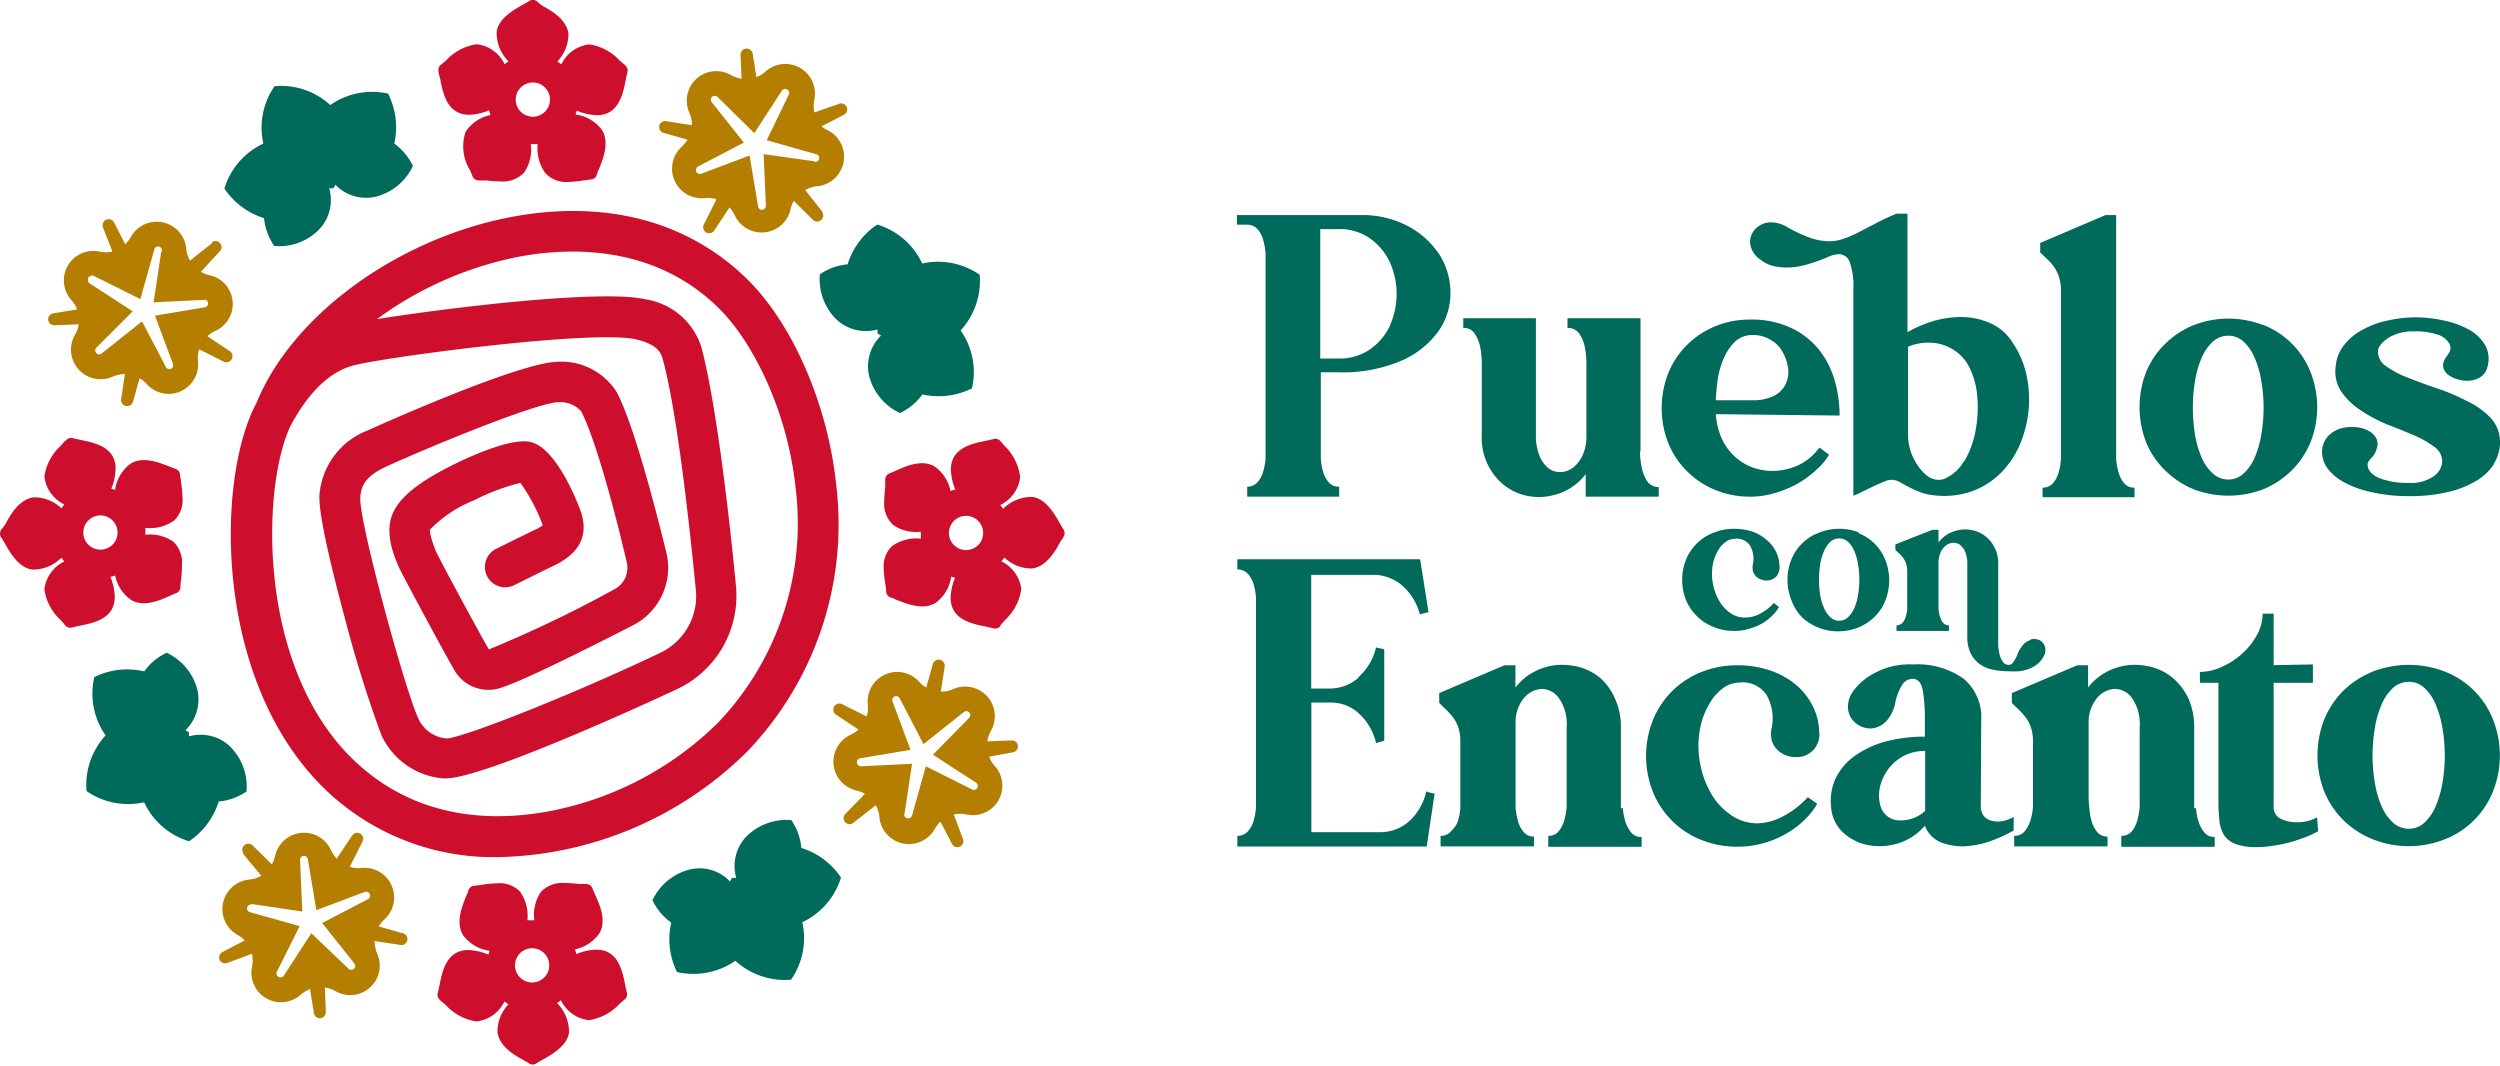 <svg id="Capa_1" data-name="Capa 1" xmlns="http://www.w3.org/2000/svg" viewBox="0 0 179.7 76.61"><defs><style>.cls-1{fill:#ce0e2d;}.cls-2{fill:#006a5b;}.cls-3{fill:#b47f00;}</style></defs><path class="cls-1" d="M45.14,4.59l-.36-.3a3.72,3.72,0,0,0-2.21-1.18,2.55,2.55,0,0,0-2,1.43l-.29-.2a2.86,2.86,0,0,0,.8-2c-.13-1-1.18-1.64-1.87-2L38.79,0a.45.45,0,0,0-.54,0c-.12.08-.28.17-.47.27-.69.39-1.73,1-1.86,1.93a2.89,2.89,0,0,0,.85,2.13l-.28.2a2.55,2.55,0,0,0-2-1.43,3.71,3.71,0,0,0-2.22,1.18l-.36.3a.47.47,0,0,0-.16.52c0,.14.07.32.12.53.19,1,.5,2.54,2.07,2.54a4.06,4.06,0,0,0,1.43-.32,3.38,3.38,0,0,0,.11.34,2.79,2.79,0,0,0-1.79,1.2A3.26,3.26,0,0,0,34,12.15c.07.17.14.31.18.43a.47.47,0,0,0,.44.31l.55,0a9.2,9.2,0,0,0,1,.07,2.13,2.13,0,0,0,1.72-.63,2.9,2.9,0,0,0,.48-2.05h.5a3,3,0,0,0,.54,2.07A2,2,0,0,0,41,13a7.74,7.74,0,0,0,1.15-.11l.54-.07a.47.47,0,0,0,.43-.33c0-.12.1-.27.16-.43.3-.75.75-1.88.23-2.77a2.85,2.85,0,0,0-1.9-1.14c0-.09,0-.18.08-.27a4.06,4.06,0,0,0,1.43.32c1.58,0,1.88-1.53,2.08-2.54a3.88,3.88,0,0,1,.12-.53.49.49,0,0,0-.17-.52M37.29,7.08a1.23,1.23,0,1,1,1.23,1.23,1.23,1.23,0,0,1-1.23-1.23" transform="translate(-0.22 0.08)"/><path class="cls-2" d="M28.16,6.66a5.24,5.24,0,0,0-4.2.81,5.25,5.25,0,0,0-4-1.36,5.23,5.23,0,0,0-.81,4.13,5.25,5.25,0,0,0-2.8,3.23,5.31,5.31,0,0,0,2.85,2.13,4.25,4.25,0,0,0,.73,2,4,4,0,0,0,3.25-1.21,3.05,3.05,0,0,0,.7-2.94,2,2,0,0,0,.3,0s.1-.15.15-.25a3.05,3.05,0,0,0,2.89.86,4.05,4.05,0,0,0,2.68-2.21,4.22,4.22,0,0,0-1.34-1.61,5.34,5.34,0,0,0-.42-3.54" transform="translate(-0.22 0.08)"/><path class="cls-3" d="M15.46,17.4l-1.58,1.25a2,2,0,0,1-.27-.83,2.13,2.13,0,0,0-4-.84,2.34,2.34,0,0,1-.39.49l-.81-1.58a.44.44,0,0,0-.8.35L8.3,18a2.12,2.12,0,0,1-.94,0,2.12,2.12,0,0,0-2,3.5,2.05,2.05,0,0,1,.4.66l-1.69.28a.43.43,0,0,0,.09.86l1.72-.07A2,2,0,0,1,5.6,24a2.13,2.13,0,0,0,2.71,3,2.16,2.16,0,0,1,.89-.19l-.28,1.84a.44.44,0,0,0,.85.18l.48-1.72a1.81,1.81,0,0,1,.51.41,2.12,2.12,0,0,0,3.69-1.65,2,2,0,0,1,.09-.84l1.79.9a.44.44,0,0,0,.44-.75l-1.64-1.09a2,2,0,0,1,.58-.39,2.12,2.12,0,0,0-.43-4,2.22,2.22,0,0,1-.62-.24L16,18a.43.43,0,0,0-.58-.64M11.81,18l-.55,3.65L15,21.47A.29.29,0,0,1,15,22l-3.64.61,1.29,3.46a.28.28,0,0,1-.51.23l-1.71-3.28-2.89,2.3a.28.28,0,0,1-.38-.42L9.76,22.3l-3.08-2A.28.28,0,0,1,7,19.77l3.31,1.65,1-3.56a.28.28,0,0,1,.55.12" transform="translate(-0.22 0.08)"/><path class="cls-1" d="M4.89,31.61l-.3.35a3.71,3.71,0,0,0-1.18,2.22,2.56,2.56,0,0,0,1.43,2,2.83,2.83,0,0,0-.2.28,2.82,2.82,0,0,0-2-.79c-1,.13-1.64,1.18-2,1.87A3.83,3.83,0,0,1,.3,38a.54.54,0,0,0-.08.28.53.53,0,0,0,.08.27A3.64,3.64,0,0,1,.58,39c.38.68,1,1.72,1.93,1.86A2.86,2.86,0,0,0,4.64,40a2.83,2.83,0,0,0,.2.28,2.56,2.56,0,0,0-1.43,2,3.71,3.71,0,0,0,1.18,2.22c.12.13.22.25.3.35a.48.48,0,0,0,.52.17l.53-.12c1-.2,2.53-.5,2.53-2.07a4,4,0,0,0-.31-1.44l.34-.1a2.78,2.78,0,0,0,1.2,1.79c.9.48,2,0,2.75-.34a3.36,3.36,0,0,1,.43-.18.49.49,0,0,0,.31-.45,4.15,4.15,0,0,1,.05-.54,9.52,9.52,0,0,0,.06-1,2.08,2.08,0,0,0-.63-1.72,2.92,2.92,0,0,0-2-.49v-.15c0-.12,0-.23,0-.35a2.93,2.93,0,0,0,2.08-.54,2,2,0,0,0,.59-1.58,7.74,7.74,0,0,0-.11-1.15c0-.21-.06-.4-.07-.54a.47.47,0,0,0-.33-.43l-.44-.17c-.75-.29-1.88-.74-2.76-.22a2.85,2.85,0,0,0-1.14,1.9l-.27-.08a4,4,0,0,0,.31-1.44c0-1.57-1.52-1.87-2.53-2.07l-.53-.12a.48.48,0,0,0-.52.17m2.49,7.84a1.23,1.23,0,1,1,1.23-1.22,1.23,1.23,0,0,1-1.23,1.22" transform="translate(-0.22 0.08)"/><path class="cls-2" d="M7,48.59a5.22,5.22,0,0,0,.81,4.19,5.26,5.26,0,0,0-1.37,4,5.26,5.26,0,0,0,4.14.81,5.23,5.23,0,0,0,3.23,2.8,5.36,5.36,0,0,0,2.13-2.86,4.11,4.11,0,0,0,2-.72,4.07,4.07,0,0,0-1.21-3.26,3.08,3.08,0,0,0-2.93-.7c0-.11,0-.29,0-.29l-.25-.15a3.09,3.09,0,0,0,.86-2.9,4.05,4.05,0,0,0-2.21-2.67,4.11,4.11,0,0,0-1.61,1.34A5.33,5.33,0,0,0,7,48.59" transform="translate(-0.22 0.08)"/><path class="cls-3" d="M17.69,61.29,19,62.87a2.14,2.14,0,0,1-.83.27,2.13,2.13,0,0,0-.84,4,2,2,0,0,1,.48.38l-1.58.82a.43.43,0,0,0,.35.79l1.75-.65a2.13,2.13,0,0,1,0,.94,2.13,2.13,0,0,0,3.51,2,2.24,2.24,0,0,1,.66-.4l.28,1.7a.43.43,0,0,0,.86-.09l-.07-1.73a2.36,2.36,0,0,1,.76.26,2.12,2.12,0,0,0,3-2.7,2.37,2.37,0,0,1-.18-.9l1.83.28a.43.43,0,0,0,.19-.84l-1.73-.49a2.43,2.43,0,0,1,.41-.5,2.13,2.13,0,0,0-1.64-3.7,2.2,2.2,0,0,1-.85-.08l.91-1.8a.43.43,0,0,0-.75-.43l-1.1,1.64A2.33,2.33,0,0,1,24,61a2.13,2.13,0,0,0-4,.42,2.17,2.17,0,0,1-.24.63l-1.4-1.38a.44.44,0,0,0-.65.58m.59,3.65,3.65.54-.16-3.69a.28.28,0,0,1,.56-.06l.61,3.65,3.46-1.3a.28.28,0,0,1,.23.52l-3.27,1.71,2.3,2.89a.28.28,0,0,1-.42.38L22.6,67l-2,3.08a.29.29,0,0,1-.49-.29l1.65-3.3-3.56-1a.28.28,0,0,1,.12-.55" transform="translate(-0.22 0.08)"/><path class="cls-1" d="M31.9,71.86l.36.3a3.71,3.71,0,0,0,2.22,1.18,2.55,2.55,0,0,0,2-1.43l.29.2a2.8,2.8,0,0,0-.79,2c.12,1,1.17,1.64,1.86,2l.4.24a.45.45,0,0,0,.54,0c.12-.08.28-.17.47-.27.69-.39,1.73-1,1.87-1.93a2.93,2.93,0,0,0-.86-2.13l.28-.2a2.55,2.55,0,0,0,2,1.43,3.77,3.77,0,0,0,2.22-1.18l.35-.3a.49.49,0,0,0,.17-.52,3.88,3.88,0,0,1-.12-.53c-.2-1-.5-2.54-2.08-2.54a4.06,4.06,0,0,0-1.43.32,3.38,3.38,0,0,0-.11-.34,2.79,2.79,0,0,0,1.79-1.2c.49-.91,0-2-.34-2.75-.07-.17-.14-.31-.18-.43a.49.49,0,0,0-.44-.32c-.15,0-.33,0-.54,0a9.6,9.6,0,0,0-1-.07,2.13,2.13,0,0,0-1.72.63,2.9,2.9,0,0,0-.48,2.05h-.5a3,3,0,0,0-.54-2.07,2,2,0,0,0-1.58-.59,7.89,7.89,0,0,0-1.16.11l-.54.07a.48.48,0,0,0-.43.33c0,.12-.09.26-.16.43-.3.75-.75,1.88-.23,2.77a2.85,2.85,0,0,0,1.9,1.14c0,.09,0,.18-.08.27a4.06,4.06,0,0,0-1.43-.32c-1.57,0-1.87,1.53-2.07,2.54-.05.21-.08.39-.12.53a.49.49,0,0,0,.16.52m7.85-2.49a1.23,1.23,0,1,1-1.23-1.23,1.23,1.23,0,0,1,1.23,1.23" transform="translate(-0.22 0.08)"/><path class="cls-2" d="M48.88,69.79a5.29,5.29,0,0,0,4.2-.81,5.25,5.25,0,0,0,4,1.36,5.23,5.23,0,0,0,.81-4.13A5.25,5.25,0,0,0,60.67,63a5.31,5.31,0,0,0-2.85-2.13,4.18,4.18,0,0,0-.72-2,4.07,4.07,0,0,0-3.26,1.21,3.07,3.07,0,0,0-.7,2.94h-.29a2.93,2.93,0,0,0-.16.26,3,3,0,0,0-2.89-.86,4.05,4.05,0,0,0-2.68,2.21,4.19,4.19,0,0,0,1.35,1.61,5.3,5.3,0,0,0,.41,3.54" transform="translate(-0.22 0.08)"/><path class="cls-3" d="M61.58,59.05l1.59-1.25a2.12,2.12,0,0,1,.26.83,2.13,2.13,0,0,0,4,.84,2.34,2.34,0,0,1,.39-.49l.82,1.58a.43.43,0,0,0,.79-.35l-.65-1.74a2,2,0,0,1,.94,0,2.12,2.12,0,0,0,2-3.5,2.05,2.05,0,0,1-.4-.66L73,54a.43.43,0,0,0-.09-.86l-1.72.07a2.15,2.15,0,0,1,.26-.76,2.13,2.13,0,0,0-2.71-3,2,2,0,0,1-.89.18l.28-1.83a.44.44,0,0,0-.85-.18l-.48,1.72a2,2,0,0,1-.51-.41,2.12,2.12,0,0,0-3.69,1.65,2.15,2.15,0,0,1-.08.84l-1.8-.9a.44.44,0,0,0-.44.75l1.65,1.09a2,2,0,0,1-.58.38,2.13,2.13,0,0,0,.42,4,2.22,2.22,0,0,1,.62.24L61,58.41a.43.43,0,0,0,.58.64m3.65-.58.55-3.65L62.09,55a.29.29,0,0,1-.06-.57l3.64-.61-1.29-3.46a.28.28,0,0,1,.52-.23l1.7,3.28,2.89-2.3a.28.28,0,0,1,.38.42l-2.59,2.64,3.08,2a.28.28,0,0,1-.28.49L66.77,55l-1,3.56a.29.29,0,0,1-.56-.12" transform="translate(-0.22 0.08)"/><path class="cls-1" d="M72.15,44.84l.31-.35a3.76,3.76,0,0,0,1.17-2.22,2.56,2.56,0,0,0-1.43-2,2.92,2.92,0,0,0,.21-.28,2.78,2.78,0,0,0,2,.79c1-.13,1.64-1.18,2-1.87l.25-.39a.46.46,0,0,0,.08-.28.45.45,0,0,0-.08-.27c-.08-.12-.17-.28-.28-.47-.38-.68-1-1.72-1.93-1.86a2.88,2.88,0,0,0-2.13.86,2.83,2.83,0,0,0-.2-.28,2.56,2.56,0,0,0,1.43-2A3.76,3.76,0,0,0,72.46,32l-.31-.35a.46.46,0,0,0-.51-.17l-.53.12c-1,.2-2.54.5-2.54,2.07a4.06,4.06,0,0,0,.32,1.44l-.35.1a2.8,2.8,0,0,0-1.19-1.79c-.91-.48-2,0-2.76.34a3.29,3.29,0,0,1-.42.18.48.48,0,0,0-.32.45c0,.14,0,.33,0,.54a9.4,9.4,0,0,0-.07,1,2.12,2.12,0,0,0,.63,1.72,2.93,2.93,0,0,0,2,.49.76.76,0,0,0,0,.15c0,.12,0,.23,0,.35a3,3,0,0,0-2.08.54,2,2,0,0,0-.59,1.58,7.67,7.67,0,0,0,.12,1.15,4.41,4.41,0,0,1,.06.54.49.49,0,0,0,.33.43c.13,0,.27.1.44.17.75.29,1.88.74,2.76.22a2.78,2.78,0,0,0,1.14-1.9l.28.08a4.06,4.06,0,0,0-.32,1.44c0,1.57,1.53,1.87,2.54,2.07l.53.12a.46.46,0,0,0,.51-.17M69.66,37a1.23,1.23,0,1,1-1.23,1.22A1.23,1.23,0,0,1,69.66,37" transform="translate(-0.22 0.08)"/><path class="cls-2" d="M70.08,27.86a5.22,5.22,0,0,0-.81-4.19,5.27,5.27,0,0,0,1.37-4,5.25,5.25,0,0,0-4.13-.81,5.25,5.25,0,0,0-3.23-2.8,5.31,5.31,0,0,0-2.13,2.86,4.18,4.18,0,0,0-2,.72,4.07,4.07,0,0,0,1.21,3.26,3.1,3.1,0,0,0,2.94.7,2.62,2.62,0,0,0,0,.29l.25.15a3.08,3.08,0,0,0-.86,2.89,4.05,4.05,0,0,0,2.22,2.68,4.18,4.18,0,0,0,1.61-1.34,5.31,5.31,0,0,0,3.53-.42" transform="translate(-0.22 0.08)"/><path class="cls-3" d="M59.35,15.16,58.1,13.58a2.14,2.14,0,0,1,.83-.27,2.13,2.13,0,0,0,.84-4A1.84,1.84,0,0,1,59.28,9l1.58-.82a.43.43,0,0,0-.35-.79L58.76,8a2.13,2.13,0,0,1,0-.94,2.13,2.13,0,0,0-3.51-2,2.12,2.12,0,0,1-.66.4l-.27-1.7a.44.44,0,0,0-.87.09l.07,1.73a2.31,2.31,0,0,1-.75-.26,2.12,2.12,0,0,0-3,2.7,2,2,0,0,1,.18.9L48.1,8.63a.43.43,0,0,0-.18.84l1.72.49a2.43,2.43,0,0,1-.41.5,2.13,2.13,0,0,0,1.65,3.7,2.15,2.15,0,0,1,.84.08l-.9,1.8a.43.43,0,0,0,.75.43l1.09-1.64a2.33,2.33,0,0,1,.38.58,2.13,2.13,0,0,0,4-.42,1.92,1.92,0,0,1,.24-.63l1.39,1.38a.44.44,0,0,0,.65-.58m-.58-3.65L55.11,11l.16,3.69a.28.28,0,0,1-.56.06l-.61-3.65-3.46,1.3a.28.28,0,0,1-.23-.52l3.28-1.71-2.3-2.89a.28.28,0,0,1,.42-.38l2.63,2.59,2-3.08a.29.29,0,0,1,.49.29L55.33,10l3.55,1a.28.28,0,0,1-.11.55" transform="translate(-0.22 0.08)"/><path class="cls-1" d="M36,61.53a17.45,17.45,0,0,1-11.8-4.31c-8.69-7.65-8.52-22.81-5.55-28.32,2.51-6.2,9.89-11.67,18-13.32,7-1.41,13.14.22,17.45,4.58,3.18,3.23,5.63,8.94,6.22,14.55a23.6,23.6,0,0,1-6.38,19.22A26.13,26.13,0,0,1,36,61.53M21.25,30.25C19,34.36,18.47,48.29,26.13,55c4.55,4,10,3.94,13.78,3.19a23.5,23.5,0,0,0,11.9-6.3A20.75,20.75,0,0,0,57.41,35c-.6-5.67-3.14-10.52-5.4-12.8-4.84-4.91-11.34-4.47-14.78-3.77a25.64,25.64,0,0,0-9.92,4.43c5.25-.84,16.25-2.16,19.33-1.42a5,5,0,0,1,4,3.45c1,3.77,1.93,11.4,2.48,17.13A7.41,7.41,0,0,1,49,49.4c-.13.07-13.79,6.47-16.75,6.47h-.18a5.38,5.38,0,0,1-4.44-3.12A88,88,0,0,1,25,44.32c-.87-3.23-1.89-7.38-1.82-8.79a5.42,5.42,0,0,1,3.47-4.67c.1-.05,10.89-4.94,13.72-4.94h0a4.7,4.7,0,0,1,4.2,2.22c1.13,2.18,2.55,7.44,3.54,11.47a4.64,4.64,0,0,1-2.4,5.26c-8.71,4.46-9.61,4.56-10,4.61A2.82,2.82,0,0,1,33,48.28c-.41-.61-3.84-7-4.13-7.63-.38-.91-1.1-2.62-.29-4.09s2.94-2.62,4.62-3.43c1.07-.51,3.69-1.68,5.06-1.46,2,.33,3.63,4.78,3.7,5,.59,1.69-.05,3-1.89,3.89-1.38.67-2.87,1.41-2.88,1.42a1.46,1.46,0,0,1-1.31-2.61s1.53-.76,2.92-1.43a2.65,2.65,0,0,0,.42-.25.14.14,0,0,0,0-.06,13.09,13.09,0,0,0-1.59-3,15.1,15.1,0,0,0-3.33,1.25A9,9,0,0,0,31.12,38c0,.1,0,.45.43,1.54.24.55,3.28,6.17,3.81,7.06a88.1,88.1,0,0,0,9-4.31,1.74,1.74,0,0,0,.9-2C44,34.91,42.78,31,42,29.49a2,2,0,0,0-1.62-.66h0c-1.64,0-10.5,3.73-12.46,4.66-1.25.59-1.76,1.21-1.8,2.19C26,37.32,29.3,49.41,30.27,51.52A2.44,2.44,0,0,0,32.34,53c1.42-.11,9.68-3.44,15.39-6.18a4.51,4.51,0,0,0,2.51-4.47c-.45-4.6-1.35-12.88-2.39-16.64-.14-.52-.47-1.05-1.89-1.39-3.1-.74-18.63,1.34-20.45,1.9-1.61.48-3,1.81-4.24,4l0,0" transform="translate(-0.22 0.08)"/><path class="cls-2" d="M97.86,48.6a4.1,4.1,0,0,0,1.27-2.14l.59.13v6.57l-.59.17a4.12,4.12,0,0,0-1.27-2.16,2.94,2.94,0,0,0-2-.75l-1.38,0v9.32h5a3.15,3.15,0,0,0,2-.76,4.07,4.07,0,0,0,1.26-2.18.94.94,0,0,0,.3.1l.3.07-.57,3.8H89.16V60a1,1,0,0,0,.75-.31,2,2,0,0,0,.42-.77,4.46,4.46,0,0,0,.17-1c0-.35,0-.65,0-.92V43.85c0-.27,0-.58,0-.93a4.19,4.19,0,0,0-.17-1,1.94,1.94,0,0,0-.42-.76,1,1,0,0,0-.75-.31v-.73H102.3l.6,3.8-.62.16A4.13,4.13,0,0,0,101,42a3.17,3.17,0,0,0-2-.76l-4.53,0v8.17h1.38a3.11,3.11,0,0,0,2-.76" transform="translate(-0.22 0.08)"/><path class="cls-2" d="M116.87,58a4.48,4.48,0,0,0,.19,1,2.28,2.28,0,0,0,.42.77.92.92,0,0,0,.74.31v.71h-6.71V60a.9.9,0,0,0,.73-.31,2.1,2.1,0,0,0,.41-.77,5.15,5.15,0,0,0,.18-1c0-.34,0-.65,0-.92V52.19a3.2,3.2,0,0,0-.55-2.08,1.55,1.55,0,0,0-1.22-.67,1.76,1.76,0,0,0-1.26.61,2.69,2.69,0,0,0-.64,1.78v5.22c0,.27,0,.58,0,.92a5.15,5.15,0,0,0,.18,1,2,2,0,0,0,.41.77.9.9,0,0,0,.73.31v.71h-6.71V60a.9.9,0,0,0,.73-.31A2.14,2.14,0,0,0,105,59a4.48,4.48,0,0,0,.19-1c0-.34,0-.65,0-.92V53.19a3.2,3.2,0,0,0-.15-1,2.51,2.51,0,0,0-.38-.71,6.6,6.6,0,0,0-.49-.55c-.17-.16-.34-.32-.5-.49v-.7l4.69-2h.79v1.6a4,4,0,0,1,1.36-1.14,4.36,4.36,0,0,1,1.64-.48,4.85,4.85,0,0,1,1.69.18,3.93,3.93,0,0,1,1.48.82,4.27,4.27,0,0,1,1,1.45,4.8,4.8,0,0,1,.41,2.08v4.86c0,.27,0,.58,0,.92" transform="translate(-0.22 0.08)"/><path class="cls-2" d="M130.84,57.7a5,5,0,0,1-.84,1.08,6.1,6.1,0,0,1-1.28,1,7,7,0,0,1-3.63,1,6.82,6.82,0,0,1-2.56-.48,6.13,6.13,0,0,1-2.07-1.33,6.22,6.22,0,0,1-1.4-2.06,7,7,0,0,1,0-5.3,6.22,6.22,0,0,1,1.4-2.06,6.29,6.29,0,0,1,2.07-1.33,6.82,6.82,0,0,1,2.56-.48,7.17,7.17,0,0,1,2.44.4,5.67,5.67,0,0,1,1.85,1.06,4.7,4.7,0,0,1,1.16,1.52,4.23,4.23,0,0,1,.44,1.75,1.62,1.62,0,0,1-1.66,1.87,2,2,0,0,1-.73-.13,1.85,1.85,0,0,1-.63-.41,1.54,1.54,0,0,1-.39-.67,2,2,0,0,1,0-.9,3.39,3.39,0,0,0-.39-2.39,2.07,2.07,0,0,0-2-.85,1.92,1.92,0,0,0-1.07.37,3.4,3.4,0,0,0-.82.83,5.72,5.72,0,0,0-.57,1.07,5.27,5.27,0,0,0-.31,1.1,6.69,6.69,0,0,0,0,2.36,6.81,6.81,0,0,0,.77,2.18,4.74,4.74,0,0,0,1.43,1.58,3.27,3.27,0,0,0,1.93.62,4.06,4.06,0,0,0,1.73-.44,6.67,6.67,0,0,0,1.9-1.44Z" transform="translate(-0.22 0.08)"/><path class="cls-2" d="M142.6,57.83a1.06,1.06,0,0,0,.25.78,1,1,0,0,0,.61.32,1.83,1.83,0,0,0,.77,0,2.65,2.65,0,0,0,.73-.29,4.24,4.24,0,0,1,0,.53c0,.19,0,.34,0,.45a11,11,0,0,1-1.64.75,6.63,6.63,0,0,1-1.86.38,4.24,4.24,0,0,1-1.72-.28,2.08,2.08,0,0,1-1.16-1.2,4.13,4.13,0,0,1-1.86,1.25,4.54,4.54,0,0,1-2.15.16,3.73,3.73,0,0,1-1.83-.88,2.74,2.74,0,0,1-.9-1.89,3.83,3.83,0,0,1,.37-2.13,4.25,4.25,0,0,1,1.41-1.58,7,7,0,0,1,2.21-1,11,11,0,0,1,2.75-.33V51.64a12.21,12.21,0,0,0-.15-2.09q-.15-.84-.75-.84a.91.91,0,0,0-.75.47,3.87,3.87,0,0,0-.47,1.21,2.81,2.81,0,0,1-.6,1.31,1.71,1.71,0,0,1-.87.54,1.5,1.5,0,0,1-.91-.07,1.73,1.73,0,0,1-.73-.54,1.5,1.5,0,0,1-.3-.9,1.94,1.94,0,0,1,.37-1.12A4.36,4.36,0,0,1,135,48.28a5.3,5.3,0,0,1,2.72-.6,5.74,5.74,0,0,1,3.61,1,3.59,3.59,0,0,1,1.3,3Zm-4-3.93a3.25,3.25,0,0,0-1.55.36,3.37,3.37,0,0,0-1.1.94,3.5,3.5,0,0,0-.59,1.25,2.85,2.85,0,0,0,0,1.3,1.44,1.44,0,0,0,1.15,1.12,2.6,2.6,0,0,0,2.09-.66Z" transform="translate(-0.22 0.08)"/><path class="cls-2" d="M158.07,58a4,4,0,0,0,.19,1,2.28,2.28,0,0,0,.42.77.9.9,0,0,0,.73.31v.71H152.7V60a.94.94,0,0,0,.74-.31,2.09,2.09,0,0,0,.4-.77,5.15,5.15,0,0,0,.18-1c0-.34,0-.65,0-.92V52.19a3.26,3.26,0,0,0-.54-2.08,1.56,1.56,0,0,0-1.22-.67,1.76,1.76,0,0,0-1.27.61,2.69,2.69,0,0,0-.64,1.78v5.22c0,.27,0,.58.05.92a4.46,4.46,0,0,0,.17,1,2.1,2.1,0,0,0,.41.77.9.9,0,0,0,.73.31v.71H145V60a.92.92,0,0,0,.74-.31,2.28,2.28,0,0,0,.42-.77,4.48,4.48,0,0,0,.19-1c0-.34,0-.65,0-.92V53.19a3.2,3.2,0,0,0-.15-1,2.51,2.51,0,0,0-.38-.71,5.19,5.19,0,0,0-.49-.55c-.17-.16-.34-.32-.5-.49v-.7l4.7-2h.78v1.6a4.11,4.11,0,0,1,1.36-1.14,4.42,4.42,0,0,1,1.64-.48,4.8,4.8,0,0,1,1.69.18,3.93,3.93,0,0,1,1.48.82,4.29,4.29,0,0,1,1.06,1.45,5,5,0,0,1,.4,2.08v4.86c0,.27,0,.58,0,.92" transform="translate(-0.22 0.08)"/><path class="cls-2" d="M166.47,47.68V49h-2.82v8.88a.92.92,0,0,0,.5.89,2.43,2.43,0,0,0,1.12.25,2.78,2.78,0,0,0,1.5-.35l.08,1a7.75,7.75,0,0,1-.9.42c-.34.13-.71.26-1.11.37s-.81.19-1.22.25a7.28,7.28,0,0,1-1.2.1,4.1,4.1,0,0,1-1.5-.22,1.65,1.65,0,0,1-.83-.64,2.33,2.33,0,0,1-.34-1.07,13.52,13.52,0,0,1-.07-1.52V49h-1.33v-.78a3.88,3.88,0,0,0,1.59-.37,5.59,5.59,0,0,0,1.45-.95,4.86,4.86,0,0,0,1.06-1.34,3.25,3.25,0,0,0,.41-1.53h.79v3.7Z" transform="translate(-0.22 0.08)"/><path class="cls-2" d="M175.92,48.18a6.11,6.11,0,0,1,3.47,3.39,7,7,0,0,1,0,5.3,6.11,6.11,0,0,1-3.47,3.39,7,7,0,0,1-5.11,0,6.43,6.43,0,0,1-2.09-1.33,6.29,6.29,0,0,1-1.41-2.06,7.14,7.14,0,0,1,0-5.3,6.39,6.39,0,0,1,1.41-2.06,6.6,6.6,0,0,1,2.09-1.33,7.18,7.18,0,0,1,5.11,0m-1.45,10.89a3.51,3.51,0,0,0,.8-1.13,7.5,7.5,0,0,0,.5-1.67,11.76,11.76,0,0,0,0-4.1,7.77,7.77,0,0,0-.5-1.68,3.45,3.45,0,0,0-.8-1.14,1.63,1.63,0,0,0-1.1-.42,1.68,1.68,0,0,0-1.12.42,3.33,3.33,0,0,0-.81,1.14,6.79,6.79,0,0,0-.5,1.68,11.76,11.76,0,0,0,0,4.1,6.58,6.58,0,0,0,.5,1.67,3.38,3.38,0,0,0,.81,1.13,1.68,1.68,0,0,0,1.12.42,1.63,1.63,0,0,0,1.1-.42" transform="translate(-0.22 0.08)"/><path class="cls-2" d="M103.74,18.31a6.09,6.09,0,0,0-2.23-2.09A7,7,0,0,0,98,15.38H89.13v.69h.74a1,1,0,0,1,.73.31,1.86,1.86,0,0,1,.41.76,4.8,4.8,0,0,1,.18,1c0,.34,0,.64,0,.91V32c0,.26,0,.56,0,.89a5,5,0,0,1-.18.95,1.82,1.82,0,0,1-.41.75.93.93,0,0,1-.73.31v.72h6.61v-.72a.93.93,0,0,1-.75-.31,2,2,0,0,1-.4-.74,4,4,0,0,1-.17-1c0-.33,0-.64,0-.9V26.68H96.4a10.75,10.75,0,0,0,4.57-.84,6.45,6.45,0,0,0,2.63-2.09,4.76,4.76,0,0,0,.88-2.72,5.11,5.11,0,0,0-.74-2.72m-3.6,5A4.32,4.32,0,0,1,98.74,25a3.82,3.82,0,0,1-2.34.69H95.12v-9.3H96.4a3.76,3.76,0,0,1,2.34.7,4.32,4.32,0,0,1,1.4,1.72,5.55,5.55,0,0,1,0,4.47" transform="translate(-0.22 0.08)"/><path class="cls-2" d="M118.1,32.37a6.24,6.24,0,0,0,.13,1.16,2.78,2.78,0,0,0,.4,1,1,1,0,0,0,.82.4v.69H114.2V34a4.06,4.06,0,0,1-2.13,1.46,4.27,4.27,0,0,1-2.48,0,4,4,0,0,1-2-1.44,4.37,4.37,0,0,1-.86-2.82V26a5.57,5.57,0,0,0-.12-1.16,2.48,2.48,0,0,0-.4-.95.9.9,0,0,0-.81-.4v-.7h5.22c0,1.39,0,2.78,0,4.17s0,2.8,0,4.2a3.88,3.88,0,0,0,.27,1.55,2.11,2.11,0,0,0,.67.89,1.32,1.32,0,0,0,.88.25,1.56,1.56,0,0,0,.87-.33,2.36,2.36,0,0,0,.67-.88,3.19,3.19,0,0,0,.27-1.37V26a5.57,5.57,0,0,0-.12-1.16,2.65,2.65,0,0,0-.4-.95,1,1,0,0,0-.84-.4v-.7h5.25v8.58c0,.29,0,.63,0,1" transform="translate(-0.22 0.08)"/><path class="cls-2" d="M123.55,29.69a5.28,5.28,0,0,0,.45,1.8,4.08,4.08,0,0,0,.94,1.27,3.92,3.92,0,0,0,1.25.76,4.36,4.36,0,0,0,1.44.25,4.55,4.55,0,0,0,1.85-.41A4,4,0,0,0,131,32.09l.69.51a4.12,4.12,0,0,1-.88,1.06,7,7,0,0,1-1.34,1,7.69,7.69,0,0,1-1.64.69,6.07,6.07,0,0,1-1.79.27,6.5,6.5,0,0,1-2.5-.47,6.19,6.19,0,0,1-2-1.3,6,6,0,0,1-1.37-2,6.86,6.86,0,0,1,0-5.19,6,6,0,0,1,1.37-2,6.19,6.19,0,0,1,2-1.3,6.5,6.5,0,0,1,2.5-.47,6.65,6.65,0,0,1,2.81.55,5.7,5.7,0,0,1,2,1.47,6.43,6.43,0,0,1,1.2,2.2,9.1,9.1,0,0,1,.4,2.68Zm2.59-1a3.44,3.44,0,0,0,1.6-.32,1.82,1.82,0,0,0,.83-.84,2,2,0,0,0,.18-1.15,3.32,3.32,0,0,0-.43-1.21,2.13,2.13,0,0,0-.88-.85,2.4,2.4,0,0,0-1.2-.32,1.83,1.83,0,0,0-1.33.5,3.76,3.76,0,0,0-.81,1.23,6,6,0,0,0-.42,1.53c-.07.54-.11,1-.13,1.43Z" transform="translate(-0.22 0.08)"/><path class="cls-2" d="M138.26,35.3a6.14,6.14,0,0,1-.81-.36c-.24-.12-.45-.24-.64-.35a1.54,1.54,0,0,0-.55-.18,1.27,1.27,0,0,0-.61.13c-.27.11-.55.23-.84.37s-.57.28-.83.4a3.22,3.22,0,0,1-.54.24v-.86c0-.33,0-.66,0-1s0-.66,0-1v-12a5.17,5.17,0,0,0-.26-1.93.83.83,0,0,0-.78-.57,2.06,2.06,0,0,0-.8.21,13.24,13.24,0,0,1-1.46.52,5.3,5.3,0,0,1-1.53.23,4.17,4.17,0,0,1-1-.13,2.4,2.4,0,0,1-.88-.46,1.62,1.62,0,0,1-.64-.84,1.26,1.26,0,0,1,0-.86,1.48,1.48,0,0,1,.54-.68,1.52,1.52,0,0,1,.92-.28,2.36,2.36,0,0,1,1.1.32,9.93,9.93,0,0,0,1.7.8,4.21,4.21,0,0,0,1.33.24,3.06,3.06,0,0,0,1.06-.18,8.07,8.07,0,0,0,1.05-.45l1.21-.63q.66-.35,1.53-.72h.8V23.8a8.69,8.69,0,0,1,1.89-.81,6.92,6.92,0,0,1,1.92-.28,5.12,5.12,0,0,1,2.12.43,3.58,3.58,0,0,1,1.59,1.35,6.88,6.88,0,0,1,1,2.23,8.47,8.47,0,0,1,.2,2.51,8.64,8.64,0,0,1-.56,2.45,6.65,6.65,0,0,1-1.31,2.09,5.71,5.71,0,0,1-2.05,1.4,6,6,0,0,1-2.81.36,3.94,3.94,0,0,1-1.07-.23m3.15-2.2a6.69,6.69,0,0,0,.8-2.1,9.2,9.2,0,0,0,.16-2.41,5.83,5.83,0,0,0-.54-2.18,3.15,3.15,0,0,0-1.2-1.36,3.29,3.29,0,0,0-1.78-.5,3.82,3.82,0,0,0-1.47.29v6.4a3.69,3.69,0,0,0,.18,1.08,3.86,3.86,0,0,0,.48,1,3.17,3.17,0,0,0,.7.79,1.37,1.37,0,0,0,.83.3,1.06,1.06,0,0,0,.48-.1,3,3,0,0,0,1.36-1.26" transform="translate(-0.22 0.08)"/><path class="cls-2" d="M151.56,15.38h.77V32c0,.26,0,.56,0,.9a4.8,4.8,0,0,0,.18,1,2,2,0,0,0,.4.76.9.9,0,0,0,.74.31v.69h-6.61v-.69a.94.94,0,0,0,.74-.31,2,2,0,0,0,.41-.76,4.19,4.19,0,0,0,.17-1c0-.34,0-.64,0-.9V20.82a3.21,3.21,0,0,0-.14-1,3,3,0,0,0-.36-.72,3.71,3.71,0,0,0-.48-.55l-.51-.48v-.69Z" transform="translate(-0.22 0.08)"/><path class="cls-2" d="M162.86,23.26a6,6,0,0,1,3.41,3.33,6.86,6.86,0,0,1,0,5.19,6.16,6.16,0,0,1-1.37,2,6.38,6.38,0,0,1-2,1.31,7.05,7.05,0,0,1-5,0,6.42,6.42,0,0,1-2-1.31,6.06,6.06,0,0,1-1.39-2,7,7,0,0,1,0-5.19,6.06,6.06,0,0,1,1.39-2,6.23,6.23,0,0,1,2-1.3,6.91,6.91,0,0,1,5,0m-1.43,10.68a3.21,3.21,0,0,0,.79-1.1,6.9,6.9,0,0,0,.49-1.64,11.37,11.37,0,0,0,0-4,7,7,0,0,0-.49-1.65,3.3,3.3,0,0,0-.79-1.12,1.6,1.6,0,0,0-1.08-.41,1.66,1.66,0,0,0-1.09.41,3.32,3.32,0,0,0-.8,1.12,7,7,0,0,0-.49,1.65,12,12,0,0,0,0,4,6.9,6.9,0,0,0,.49,1.64,3.23,3.23,0,0,0,.8,1.1,1.62,1.62,0,0,0,1.09.42,1.56,1.56,0,0,0,1.08-.42" transform="translate(-0.22 0.08)"/><path class="cls-2" d="M179.48,33.29a3.85,3.85,0,0,1-1.23,1.17,7,7,0,0,1-2,.81,11.43,11.43,0,0,1-2.84.31,11.68,11.68,0,0,1-2.65-.27,7.33,7.33,0,0,1-2-.7,3.7,3.7,0,0,1-1.22-1,2,2,0,0,1-.41-1.16,1.67,1.67,0,0,1,.19-.83,1.69,1.69,0,0,1,.49-.57,2.07,2.07,0,0,1,.68-.34,3.05,3.05,0,0,1,1.55,0,2.12,2.12,0,0,1,.64.31,1.18,1.18,0,0,1,.38.48.9.9,0,0,1,0,.65,1.73,1.73,0,0,1-.17.42,1.69,1.69,0,0,1-.2.25,1.4,1.4,0,0,0-.17.2.73.73,0,0,0-.12.25c0,.41.23.73.8,1a5.6,5.6,0,0,0,2.16.36,2.87,2.87,0,0,0,1.74-.44,1.41,1.41,0,0,0,.66-1,1.26,1.26,0,0,0-.52-1.12,7,7,0,0,0-1.46-.84c-.58-.25-1.22-.52-1.92-.78a10.9,10.9,0,0,1-1.9-1,5.27,5.27,0,0,1-1.41-1.32,2.66,2.66,0,0,1-.44-1.88,2.82,2.82,0,0,1,.6-1.52,4.09,4.09,0,0,1,1.32-1.1,6.47,6.47,0,0,1,1.81-.67,9.4,9.4,0,0,1,2-.23,9.5,9.5,0,0,1,2,.22,6.27,6.27,0,0,1,1.8.64,3,3,0,0,1,1.18,1.09,2,2,0,0,1,.2,1.6,1.2,1.2,0,0,1-.54.77,1.8,1.8,0,0,1-.92.24,2.56,2.56,0,0,1-.71-.11,2,2,0,0,1-.61-.29,1,1,0,0,1-.36-.44.75.75,0,0,1,0-.55,1.74,1.74,0,0,1,.18-.33,2,2,0,0,0,.19-.28.76.76,0,0,0,.11-.31.65.65,0,0,0-.11-.41,1.5,1.5,0,0,0-.82-.6,4.82,4.82,0,0,0-1.63-.23,3.37,3.37,0,0,0-1.91.47c-.45.31-.69.6-.73.87a1.21,1.21,0,0,0,.53,1.13,6.52,6.52,0,0,0,1.59.85c.65.26,1.36.52,2.12.78a14.65,14.65,0,0,1,2.13.9A5.7,5.7,0,0,1,179.29,30a2.61,2.61,0,0,1,.63,1.84,3,3,0,0,1-.44,1.41" transform="translate(-0.22 0.08)"/><path class="cls-2" d="M128.09,43.56a2.62,2.62,0,0,1-.48.61,3.62,3.62,0,0,1-.71.55,3.94,3.94,0,0,1-.93.39,3.59,3.59,0,0,1-1.11.16,3.79,3.79,0,0,1-1.43-.27,3.54,3.54,0,0,1-2-1.9,3.95,3.95,0,0,1,0-3,3.45,3.45,0,0,1,2-1.9,3.79,3.79,0,0,1,1.43-.27,4.19,4.19,0,0,1,1.37.22,3.14,3.14,0,0,1,1,.6,2.54,2.54,0,0,1,.66.85,2.48,2.48,0,0,1,.24,1,1,1,0,0,1-.27.8,1,1,0,0,1-.66.25,1,1,0,0,1-.41-.08,1,1,0,0,1-.35-.22,1,1,0,0,1-.22-.38,1.21,1.21,0,0,1,0-.51,1.88,1.88,0,0,0-.22-1.34,1.16,1.16,0,0,0-1.12-.47,1.09,1.09,0,0,0-.6.21,1.83,1.83,0,0,0-.46.46,3.8,3.8,0,0,0-.32.6,3.42,3.42,0,0,0-.17.62,3.88,3.88,0,0,0,.45,2.54,2.64,2.64,0,0,0,.8.89,1.8,1.8,0,0,0,1.08.34,2.3,2.3,0,0,0,1-.24,3.68,3.68,0,0,0,1.07-.81Z" transform="translate(-0.22 0.08)"/><path class="cls-2" d="M133.78,38.23a3.59,3.59,0,0,1,1.16.74,3.49,3.49,0,0,1,.78,1.16,3.95,3.95,0,0,1,0,3,3.35,3.35,0,0,1-.78,1.15,3.62,3.62,0,0,1-1.16.75,3.83,3.83,0,0,1-1.43.27,3.75,3.75,0,0,1-1.43-.27,3.71,3.71,0,0,1-1.18-.75A3.51,3.51,0,0,1,129,43.1a3.95,3.95,0,0,1,0-3,3.41,3.41,0,0,1,2-1.9,3.75,3.75,0,0,1,1.43-.27,3.83,3.83,0,0,1,1.43.27m-.82,6.1a1.88,1.88,0,0,0,.45-.63,3.73,3.73,0,0,0,.28-.94,6.61,6.61,0,0,0,0-2.29,3.94,3.94,0,0,0-.28-.95,1.83,1.83,0,0,0-.45-.64.93.93,0,0,0-.61-.23,1,1,0,0,0-.63.23,1.83,1.83,0,0,0-.45.64,3.94,3.94,0,0,0-.29.95,7.33,7.33,0,0,0,0,2.29,3.72,3.72,0,0,0,.29.94,1.88,1.88,0,0,0,.45.63.92.92,0,0,0,.63.24.89.89,0,0,0,.61-.24" transform="translate(-0.22 0.08)"/><path class="cls-2" d="M146.19,45.88a1,1,0,0,1,.64.06.8.8,0,0,1,.38.46.89.89,0,0,1-.1.71,1.73,1.73,0,0,1-.45.55,2.52,2.52,0,0,1-.6.34,3.4,3.4,0,0,1-.7.17,6.11,6.11,0,0,1-.73,0,5.51,5.51,0,0,1-1.19-.12,2.42,2.42,0,0,1-.95-.42,2,2,0,0,1-.63-.78,2.66,2.66,0,0,1-.23-1.19V40.49a2.28,2.28,0,0,0-.15-.9,1.31,1.31,0,0,0-.38-.51.78.78,0,0,0-.51-.14.86.86,0,0,0-.5.19,1.25,1.25,0,0,0-.38.5,1.87,1.87,0,0,0-.15.78V43.2c0,.15,0,.32,0,.51a2.33,2.33,0,0,0,.11.55,1.23,1.23,0,0,0,.23.44.55.55,0,0,0,.41.17v.4h-3.77v-.4a.57.57,0,0,0,.42-.17,1.11,1.11,0,0,0,.24-.44,2.33,2.33,0,0,0,.11-.55c0-.19,0-.36,0-.51V41a1.82,1.82,0,0,0-.08-.57,1.74,1.74,0,0,0-.21-.41,2.12,2.12,0,0,0-.28-.31,3.57,3.57,0,0,1-.28-.27v-.39L139.13,38h.43v.91a2.28,2.28,0,0,1,1.22-.83,2.42,2.42,0,0,1,1.41,0,2.31,2.31,0,0,1,1.17.82,2.5,2.5,0,0,1,.49,1.62v5.24c0,.15,0,.34,0,.56a4.28,4.28,0,0,0,.1.64,1.55,1.55,0,0,0,.23.52.49.49,0,0,0,.43.23.39.39,0,0,0,.28-.13,2.37,2.37,0,0,0,.21-.33,4.08,4.08,0,0,0,.19-.42,1.74,1.74,0,0,1,.23-.4,1.13,1.13,0,0,1,.65-.5" transform="translate(-0.22 0.08)"/></svg>